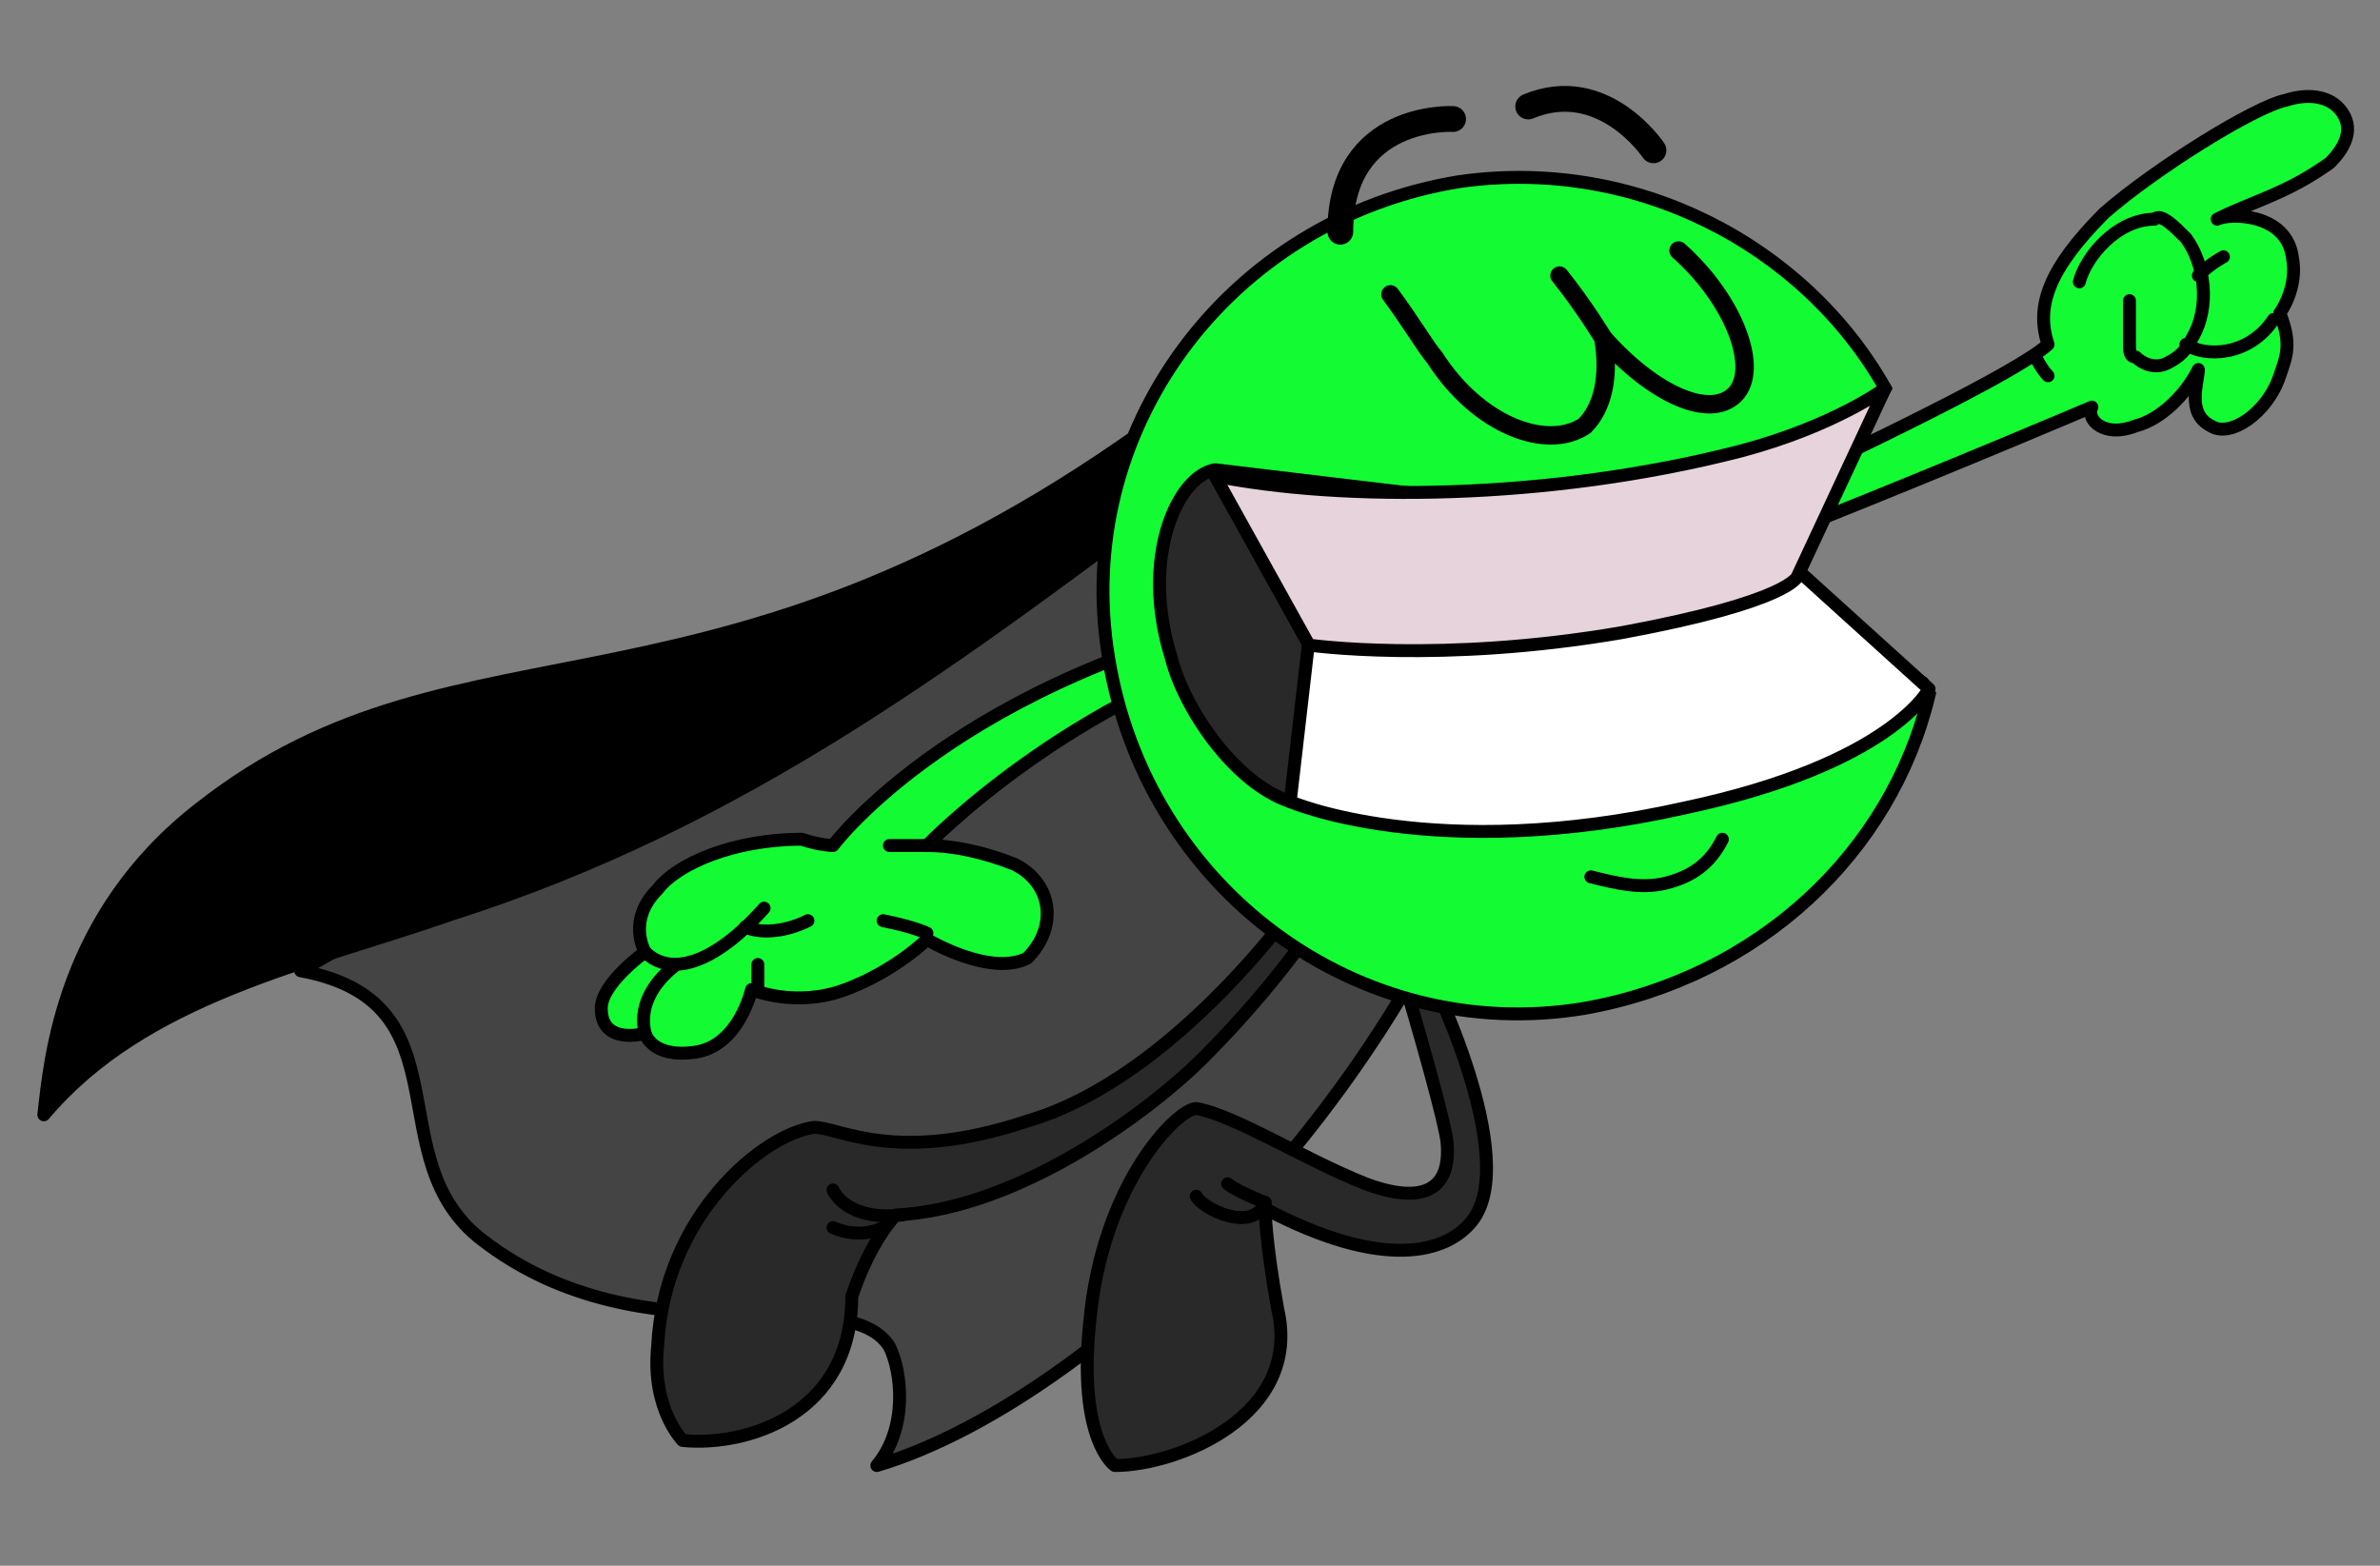 <?xml version="1.0" encoding="UTF-8"?> <svg xmlns="http://www.w3.org/2000/svg" xmlns:xlink="http://www.w3.org/1999/xlink" version="1.1" id="Слой_1" x="0px" y="0px" viewBox="0 0 38 25" style="enable-background:new 0 0 38 25;" xml:space="preserve"><rect x="0" y="0" width="38" height="25" fill="#808080" stroke="none"/> <style type="text/css"> .st0{fill:#444444;stroke:#000000;stroke-width:0.206;stroke-linecap:round;stroke-linejoin:round;stroke-miterlimit:10;} .st1{stroke:#000000;stroke-width:0.206;stroke-linecap:round;stroke-linejoin:round;stroke-miterlimit:10;} .st2{fill:#13FB33;stroke:#000000;stroke-width:0.206;stroke-linecap:round;stroke-linejoin:round;stroke-miterlimit:10;} .st3{fill:none;stroke:#000000;stroke-width:0.206;stroke-linecap:round;stroke-linejoin:round;stroke-miterlimit:10;} .st4{fill:#292929;stroke:#000000;stroke-width:0.206;stroke-linecap:round;stroke-linejoin:round;stroke-miterlimit:10;} .st5{fill:#13FB33;stroke:#000000;stroke-width:0.206;stroke-miterlimit:10;} .st6{fill:none;stroke:#000000;stroke-width:0.294;stroke-linecap:round;stroke-linejoin:round;stroke-miterlimit:10;} .st7{fill:none;stroke:#000000;stroke-width:0.412;stroke-linecap:round;stroke-linejoin:round;stroke-miterlimit:10;} .st8{fill:#FFFFFF;stroke:#000000;stroke-width:0.206;stroke-linecap:round;stroke-linejoin:round;stroke-miterlimit:10;} .st9{fill:#E6D3DB;stroke:#000000;stroke-width:0.206;stroke-linecap:round;stroke-linejoin:round;stroke-miterlimit:10;} </style> <g> <path class="st0" d="M24.4,10.9c-1.2,5.9-6.7,11.4-10.4,12.5c0.5-0.6,0.4-1.5,0.2-1.9c-0.7-1.1-3.9,0.3-6.5-1.7 c-1.7-1.3-0.2-3.8-2.9-4.3c0,0,13.6-7.8,14.8-8.6C20.9,6.1,24.5,10,24.4,10.9z"></path> <path class="st1" d="M3.2,12.9c-2.2,1.7-2.4,4-2.5,4.9c1.6-1.9,4.2-2.4,6.5-3.2c4.7-1.5,8.1-4.1,12.1-7.1c0.3-0.2-0.1-1.4-0.4-1.1 C11.5,12,7.4,9.6,3.2,12.9z"></path> <g> <g> <path class="st2" d="M34.1,6.8c0.4-0.1,0.8-0.5,1-0.9c0,0.2-0.2,0.7,0.2,0.9c0.3,0.2,0.9-0.2,1.1-0.8c0.1-0.3,0.2-0.5,0-1 c0,0,0.3-0.4,0.2-0.9c-0.1-0.7-1-0.7-1.2-0.6c0.6-0.3,1.1-0.4,1.8-0.9c0.2-0.2,0.4-0.5,0.2-0.8c-0.2-0.3-0.6-0.3-0.9-0.2 c-0.5,0.1-2.1,1.1-2.9,1.8c-0.9,0.9-1.1,1.5-0.9,2.1c-1,0.9-9.4,4.5-8.9,4.6c0.9,0.1,9.6-3.6,9.6-3.6C33.3,6.7,33.6,7,34.1,6.8z"></path> <path class="st3" d="M32.5,5.7c0,0,0.1,0.2,0.2,0.3"></path> </g> <path class="st3" d="M34,4.8c0,0.2,0,0.5,0,0.7c0,0.1,0,0.2,0.1,0.2c0.1,0.1,0.3,0.2,0.5,0.1c0.2-0.1,0.3-0.2,0.4-0.4 c0.3-0.5,0.2-1.2-0.1-1.6c-0.2-0.2-0.4-0.4-0.5-0.3c-0.6,0-1.1,0.6-1.2,1"></path> <path class="st3" d="M36.3,5.1c-0.4,0.6-1.1,0.6-1.4,0.4"></path> <path class="st3" d="M35.5,4.1c0,0-0.2,0.1-0.4,0.3"></path> </g> <g> <path class="st4" d="M22.8,15.5c0,0-0.4,0.1-0.4,0.1c0,0,0.6,2,0.7,2.6c0.1,0.9-0.5,1-1.3,0.7c-1-0.4-2.1-1.1-2.7-1.2 c-0.3,0-1.5,1.2-1.7,3.4c-0.2,1.9,0.4,2.3,0.4,2.3c1,0,3-0.8,2.6-2.5c-0.2-1.1-0.2-1.6-0.2-1.6c1.9,1,2.9,0.7,3.3,0.2 C24.3,18.5,22.8,15.5,22.8,15.5z"></path> <path class="st3" d="M19.6,18.9c0,0,0.1,0.1,0.6,0.3"></path> <path class="st3" d="M19.1,19.1c0.1,0.2,0.9,0.6,1.1,0.1"></path> </g> <g> <path class="st4" d="M21.3,14.3c0,0-0.5,0-0.5,0c0,0-2,2.9-4.4,3.6c-2.1,0.7-3,0.1-3.4,0.1c-0.8,0.1-2.4,1.4-2.5,3.5 c-0.1,1,0.4,1.5,0.4,1.5c1,0.1,2.7-0.4,2.7-2.3c0.3-0.9,0.7-1.3,0.7-1.3c2-0.1,4.1-1.7,4.9-2.5C20.6,15.5,21.3,14.3,21.3,14.3z"></path> <path class="st3" d="M13.3,19c0,0,0.2,0.5,1.1,0.4"></path> <path class="st3" d="M13.3,19.6c0,0,0.4,0.2,0.8,0"></path> </g> <g> <path class="st2" d="M16.2,13.8c-0.5-0.2-1-0.3-1.4-0.3c0,0,2.3-2.4,5.7-3.3c0.2-0.1,0.1-0.5,0.1-0.5c-5.3,1.1-7.3,3.8-7.3,3.8 s-0.2,0-0.5-0.1c-1.1,0-2,0.4-2.3,0.8c-0.5,0.5-0.2,1-0.2,1s-0.7,0.5-0.7,0.9c0,0.6,0.7,0.4,0.7,0.4s0.1,0.4,0.8,0.3 c0.7-0.1,0.9-1,0.9-1s0.7,0.3,1.5,0c0.8-0.3,1.3-0.8,1.3-0.8s1,0.6,1.6,0.3C16.9,14.8,16.8,14.1,16.2,13.8z"></path> <path class="st3" d="M14.1,14.7c0.5,0.1,0.7,0.2,0.7,0.2"></path> <path class="st3" d="M14.2,13.5c0.3,0,0.6,0,0.6,0"></path> <path class="st3" d="M12.1,15.4c0,0.2,0,0.4,0,0.4"></path> <path class="st3" d="M10.8,15.4c-0.4,0.3-0.6,0.7-0.5,1.1"></path> <path class="st3" d="M12.9,14.7c-0.4,0.2-0.8,0.2-1,0.1"></path> <path class="st3" d="M10.3,15.2c0.4,0.4,1.1,0.2,1.9-0.7"></path> </g> <g> <path class="st5" d="M28.6,8.7l0.1,0.9l2.1,1.5c-0.6,2.5-2.7,4.5-5.5,5c-3.6,0.6-7-1.9-7.6-5.6c-0.6-3.6,1.9-7,5.6-7.6 c2.8-0.4,5.5,1,6.8,3.3L28.6,8.7z"></path> <g> <path class="st6" d="M25.6,5.4c0.8,0.9,1.7,1.3,2.1,0.9c0.4-0.4,0-1.5-0.9-2.3"></path> <path class="st6" d="M22.2,4.7c0.3,0.4,0.6,0.9,0.7,1c0.7,1.1,1.8,1.5,2.4,1.1c0.3-0.3,0.4-0.8,0.3-1.4c0,0-0.3-0.5-0.7-1"></path> </g> <g> <path class="st7" d="M21.4,3.7c0-1.9,1.8-1.8,1.8-1.8"></path> </g> <g> <path class="st7" d="M24.4,1.7c1.2-0.5,2,0.7,2,0.7"></path> </g> <g> <path class="st4" d="M20.6,12.8c-0.9-0.3-1.7-1.5-1.9-2.3c-0.5-1.6,0.1-2.9,0.7-3l9.2,1.1l0.1,1.1l2,1.2L20.6,12.8z"></path> <path class="st8" d="M20.9,10.2c1.9,0.2,7.8-1.1,7.8-1.1l2.1,1.9c0,0-0.6,1.2-3.9,1.9c-4,0.9-6.3-0.1-6.3-0.1L20.9,10.2z"></path> <path class="st9" d="M19.4,7.6c2,0.4,5.3,0.4,8.4-0.4c1.5-0.4,2.3-1,2.3-1l-1.4,3c0,0-0.1,0.4-2.8,0.9c-2.9,0.5-5,0.2-5,0.2 L19.4,7.6z"></path> </g> <path class="st3" d="M27.5,13.4c-0.2,0.4-0.5,0.6-0.9,0.7c-0.4,0.1-0.8,0-1.2-0.1"></path> </g> </g> </svg> 